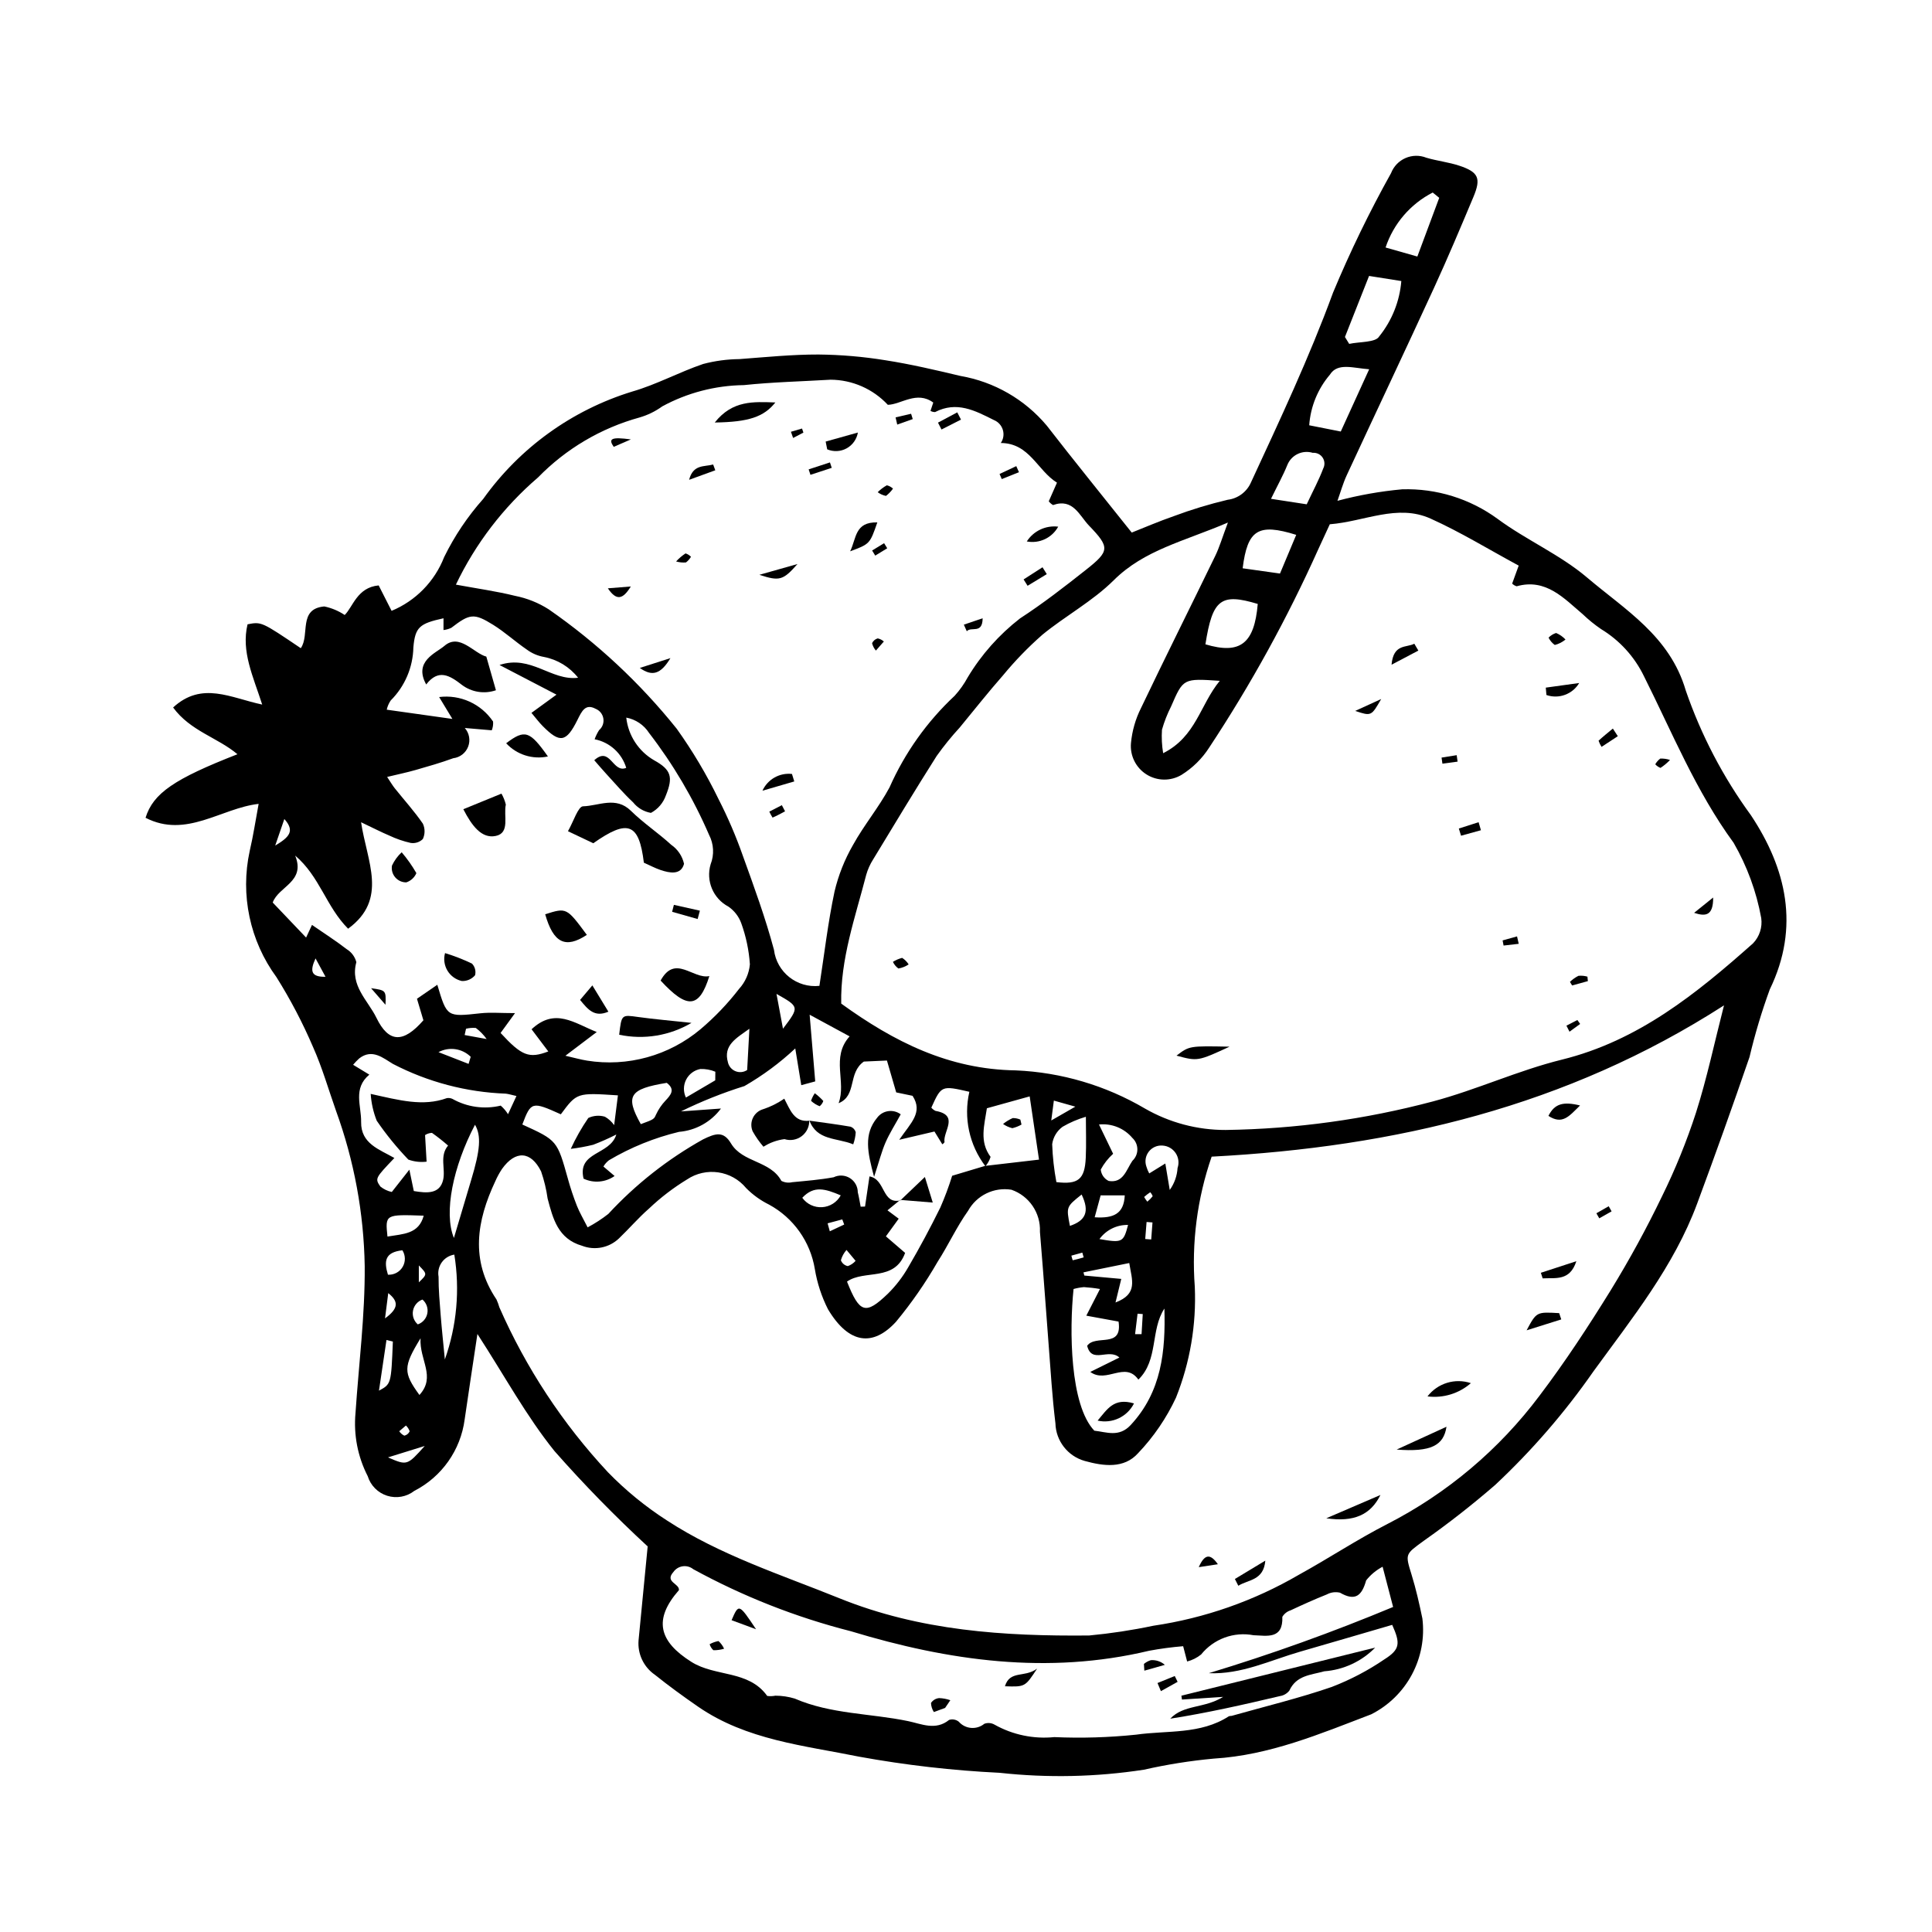 <?xml version="1.0" encoding="UTF-8"?>
<!-- Uploaded to: SVG Repo, www.svgrepo.com, Generator: SVG Repo Mixer Tools -->
<svg fill="#000000" width="800px" height="800px" version="1.1" viewBox="144 144 512 512" xmlns="http://www.w3.org/2000/svg">
 <g>
  <path d="m270.52 497.52c-1.25 8.352-2.352 15.504-3.383 22.668v-0.004c-1.07 8.109-6.051 15.18-13.332 18.91-2.039 1.59-4.731 2.074-7.199 1.297s-4.394-2.719-5.156-5.191c-2.648-5.156-3.769-10.961-3.238-16.734 0.875-12.98 2.543-25.965 2.441-38.938-0.23-14.031-2.797-27.926-7.59-41.113-2.004-5.668-3.664-11.488-6.109-16.961-2.746-6.406-5.981-12.586-9.684-18.492-7.051-9.617-9.633-21.797-7.094-33.445 0.953-4.055 1.562-8.191 2.367-12.484-9.949 1.129-19.176 9.238-29.969 3.688 2.019-6.527 7.684-10.332 24.352-16.84-5.215-4.414-12.48-6.133-17.047-12.391 7.648-7.039 15.277-2.527 23.609-0.773-2.398-7.461-5.613-14.059-3.883-21.27 3.684-0.707 3.684-0.707 14.109 6.332 2.465-3.508-0.758-10.422 6.203-11.062v-0.008c1.941 0.398 3.789 1.172 5.434 2.273 2.188-2.141 3.297-7.32 9.004-7.84l3.422 6.738c6.387-2.652 11.418-7.797 13.926-14.242 2.738-5.586 6.223-10.777 10.359-15.422 9.68-13.562 23.555-23.559 39.484-28.449 6.434-1.848 12.438-5.148 18.801-7.309 3.144-0.828 6.375-1.262 9.625-1.293 6.973-0.523 13.961-1.23 20.938-1.215 5.977 0.059 11.938 0.574 17.832 1.535 6.644 1.035 13.223 2.586 19.773 4.141 8.945 1.543 17.055 6.207 22.887 13.16 7.199 9.289 14.605 18.41 22.52 28.352 3.352-1.32 7.188-2.988 11.133-4.348h-0.004c4.668-1.746 9.445-3.195 14.297-4.344 2.75-0.336 5.109-2.113 6.199-4.656 7.664-16.562 15.422-33.043 21.723-50.234v-0.004c4.519-10.836 9.652-21.41 15.375-31.668 0.688-1.785 2.066-3.227 3.82-3.992 1.758-0.77 3.746-0.805 5.527-0.098 2.875 0.859 5.922 1.176 8.762 2.125 5.078 1.691 5.797 3.32 3.715 8.281-3.379 8.051-6.766 16.102-10.41 24.031-7.633 16.602-15.461 33.113-23.148 49.691-1.012 2.184-1.66 4.535-2.469 6.797 5.621-1.5 11.355-2.519 17.148-3.047 9.074-0.277 17.984 2.484 25.309 7.848 7.59 5.606 16.551 9.465 23.691 15.531 10.074 8.562 21.906 15.477 26.145 29.898h-0.004c4.078 11.84 9.906 22.996 17.289 33.105 9.328 14.059 13.051 29.539 4.992 46.152-2.141 5.859-3.934 11.84-5.367 17.91-4.465 13-9.09 25.941-13.871 38.828-6.188 16.68-17.223 30.355-27.535 44.543v0.004c-7.586 10.887-16.297 20.949-25.984 30.02-6.047 5.242-12.352 10.176-18.895 14.785-4.984 3.648-5 3.418-3.277 9.008 1.176 3.809 2.059 7.715 2.867 11.621 0.625 5.113-0.344 10.289-2.769 14.832-2.426 4.543-6.191 8.227-10.785 10.551-13.559 5.18-26.918 10.852-41.734 11.742h-0.004c-6.227 0.574-12.41 1.559-18.512 2.941-12.648 1.941-25.5 2.215-38.219 0.82-12.488-0.605-24.922-2.031-37.223-4.269-14.594-2.965-29.871-4.398-42.699-13.254-3.91-2.699-7.762-5.5-11.469-8.469-2.961-2.047-4.602-5.523-4.309-9.109 0.812-8.348 1.617-16.691 2.414-24.891-8.656-7.988-16.895-16.418-24.68-25.254-7.453-9.25-13.199-19.875-20.441-31.047zm112.11-35.418-0.07-0.113-3.367 2.762 2.973 2.215-3.394 4.68c2.008 1.727 3.644 3.137 5.094 4.383-2.809 7.742-10.785 4.348-15.402 7.606 3.324 8.383 4.918 8.883 10.781 3.258v0.004c2.121-2.09 3.949-4.457 5.43-7.039 3.023-5.164 5.859-10.453 8.504-15.82h0.004c1.207-2.758 2.258-5.578 3.148-8.449 2.863-0.859 5.793-1.738 8.727-2.617l14.289-1.66-2.473-16.758-11.34 3.148c-0.66 4.488-2.055 8.809 0.977 12.879-0.277 0.914-0.746 1.758-1.367 2.484-4.277-5.617-5.836-12.848-4.254-19.73-7.402-1.691-7.402-1.691-10.078 4.199v0.004c0.305 0.363 0.68 0.656 1.109 0.859 6.422 1.148 1.906 5.457 2.383 8.305v-0.004c-0.141 0.234-0.344 0.426-0.586 0.547l-2.078-3.383-9.336 2.191c3.07-4.5 6.383-7.234 3.531-11.652l-4.332-0.906-2.457-8.445-6.117 0.273c-4.34 3.055-1.762 9.047-6.695 11.035 2.141-5.66-2.117-12.125 2.918-17.711l-10.59-5.738c0.59 7.016 1.004 11.996 1.48 17.672l-3.699 1c-0.52-3.18-0.938-5.75-1.59-9.738h0.004c-4.094 3.832-8.617 7.18-13.48 9.977-5.769 1.801-11.391 4.047-16.816 6.711l10.605-0.758v-0.004c-2.648 3.566-6.699 5.816-11.125 6.184-6.527 1.566-12.781 4.102-18.555 7.519-0.594 0.457-1.094 1.023-1.473 1.668l2.961 2.512c-2.418 1.699-5.559 1.965-8.227 0.699-1.699-7.277 6.996-6.141 8.684-11.695-1.996 1.016-4.043 1.922-6.137 2.719-1.953 0.48-3.934 0.84-5.93 1.082 1.309-2.856 2.859-5.594 4.641-8.184 1.379-0.648 2.949-0.77 4.406-0.332 0.965 0.559 1.801 1.316 2.445 2.227l1-7.887c-10.875-0.719-10.875-0.719-15.133 5.019-7.652-3.449-7.898-3.387-10.203 2.703 9.262 4.219 9.238 4.227 12.098 14.449h-0.004c0.672 2.414 1.465 4.793 2.383 7.125 0.688 1.746 1.668 3.379 2.828 5.684 1.93-1.02 3.766-2.211 5.484-3.559 7.269-7.859 15.738-14.523 25.086-19.746 3.367-1.656 5.438-2.266 7.426 1.062 3.082 5.148 10.422 4.512 13.352 9.926 0.875 0.453 1.887 0.578 2.844 0.352 3.68-0.355 7.379-0.641 11.004-1.312h0.004c1.375-0.672 3-0.59 4.301 0.219 1.301 0.809 2.094 2.231 2.098 3.766 0.32 1.254 0.508 2.543 0.758 3.812l1.16-0.035 1.176-7.984c4.301 0.727 3.254 7.504 8.215 6.344zm163.84-168.21c-7.984-4.312-15.445-8.902-23.367-12.465-8.789-3.953-17.527 0.797-26.691 1.508-0.961 2.078-2.012 4.332-3.043 6.598-8.199 18.277-17.871 35.859-28.914 52.57-1.883 2.938-4.394 5.414-7.356 7.254-2.871 1.699-6.449 1.652-9.27-0.129-2.82-1.777-4.41-4.988-4.109-8.309 0.301-3.231 1.199-6.375 2.656-9.273 6.438-13.5 13.148-26.871 19.676-40.328 1.113-2.293 1.832-4.777 3.356-8.84-11.684 5.004-22.156 7.238-30.266 15.301-5.598 5.566-12.836 9.441-18.988 14.5l0.004 0.004c-3.715 3.269-7.164 6.832-10.312 10.648-3.957 4.496-7.668 9.211-11.48 13.832v0.004c-2.199 2.391-4.25 4.918-6.137 7.566-5.746 9.066-11.285 18.262-16.852 27.441v-0.004c-0.805 1.27-1.418 2.644-1.828 4.09-2.902 11.242-6.867 22.297-6.617 34.105 13.961 10.094 28.473 17.438 46.27 17.695h-0.004c12.062 0.52 23.816 3.992 34.223 10.113 6.508 3.738 13.883 5.699 21.387 5.68 18.539-0.266 36.973-2.801 54.891-7.555 11.57-3.074 22.602-8.219 34.207-11.082 20.262-5 35.676-17.496 50.664-30.82 1.715-1.781 2.516-4.258 2.172-6.707-1.277-7.023-3.754-13.77-7.324-19.949-10.008-13.695-16.27-29.215-23.754-44.137-2.508-5.176-6.457-9.516-11.379-12.496-1.73-1.184-3.363-2.512-4.875-3.961-4.906-4.137-9.723-9.574-17.484-7.375v-0.004c-0.449-0.129-0.859-0.375-1.191-0.707zm-81.371 156.63c-3.832 11.078-5.352 22.824-4.465 34.512 0.434 10.027-1.266 20.031-4.984 29.352-2.527 5.422-5.922 10.395-10.047 14.723-3.742 4.18-9.195 3.422-14.121 2.062-4.504-1.262-7.664-5.312-7.785-9.988-0.422-3.481-0.75-6.969-1.02-10.461-1.039-13.441-1.969-26.895-3.086-40.328l0.004-0.004c0.207-4.961-2.863-9.477-7.559-11.102-4.621-0.746-9.215 1.488-11.484 5.586-3.027 4.25-5.227 9.082-8.055 13.488v-0.004c-3.227 5.609-6.918 10.938-11.043 15.922-6.047 6.606-12.461 6.012-18.031-3.32-1.695-3.352-2.871-6.945-3.484-10.652-1.191-7.262-5.672-13.57-12.141-17.082-2.25-1.109-4.297-2.582-6.059-4.367-3.859-4.684-10.648-5.672-15.688-2.281-3.609 2.199-6.977 4.777-10.043 7.691-2.824 2.461-5.273 5.34-7.988 7.934-2.606 2.481-6.41 3.238-9.766 1.938-6.387-1.84-7.711-7.184-9.129-12.516-0.344-2.445-0.922-4.856-1.727-7.191-2.711-5.449-6.809-5.621-10.348-0.672-0.695 1.043-1.297 2.144-1.797 3.293-4.93 10.48-6.664 20.934 0.316 31.309 0.312 0.68 0.57 1.387 0.777 2.106 7.066 16.078 16.793 30.848 28.77 43.691 4.699 4.828 9.934 9.105 15.598 12.754 14.137 9.23 30.176 14.348 45.719 20.633 21.414 8.66 43.66 10.086 66.207 9.875 5.715-0.539 11.395-1.402 17.012-2.586 13.602-2.004 26.699-6.59 38.578-13.516 7.875-4.332 15.395-9.324 23.387-13.414h-0.004c15.887-8.133 29.703-19.785 40.402-34.07 6.777-8.941 12.953-18.383 18.859-27.93v-0.004c4.945-8.051 9.477-16.352 13.578-24.867 3.531-7.168 6.539-14.578 9.008-22.176 2.902-9.129 4.887-18.551 7.418-28.426-41.699 26.809-87.199 37.543-135.78 40.09zm-200.28-151.59c5.852 1.078 10.816 1.766 15.656 2.969 3.188 0.625 6.231 1.844 8.965 3.594 12.762 8.855 24.176 19.504 33.891 31.621 4.211 5.891 7.918 12.125 11.078 18.637 2.5 4.887 4.668 9.938 6.481 15.117 2.965 8.199 5.969 16.422 8.219 24.832 0.727 5.941 6.09 10.199 12.043 9.562 1.297-8.367 2.262-16.762 4.004-24.988 1.027-4.344 2.688-8.52 4.922-12.387 2.894-5.242 6.82-9.922 9.645-15.199v0.004c4.062-9.184 9.934-17.449 17.27-24.305 1.344-1.48 2.504-3.117 3.457-4.875 3.609-6.019 8.305-11.312 13.848-15.613 6.062-3.938 11.805-8.398 17.484-12.887 6.297-4.973 6.383-5.945 0.828-11.707-2.551-2.644-4.234-7.348-9.535-5.461-0.449-0.246-0.836-0.59-1.141-1l2.176-4.934c-5.242-3.269-7.258-10.469-14.895-10.512l0.004 0.004c0.699-1.016 0.902-2.293 0.547-3.473-0.352-1.18-1.219-2.141-2.363-2.606-5.031-2.535-9.875-5.078-15.598-2.121-0.426 0.008-0.844-0.102-1.215-0.312l0.738-2.207c-4.375-3.219-8.555 0.527-12.043 0.598-3.926-4.215-9.418-6.625-15.176-6.656-7.68 0.457-15.391 0.633-23.031 1.438l-0.004-0.004c-7.535 0.105-14.934 2.035-21.559 5.629-1.828 1.324-3.871 2.324-6.039 2.949-10.219 2.816-19.5 8.305-26.895 15.895-9.148 7.852-16.562 17.523-21.762 28.398zm-3.285 8.918c-6.324 1.391-7.516 2.305-7.988 7.727-0.109 5.285-2.262 10.32-6.004 14.051-0.5 0.742-0.859 1.57-1.055 2.445l17.398 2.449-3.512-5.801v0.004c2.75-0.348 5.543 0.074 8.066 1.219s4.68 2.969 6.231 5.269c0.066 0.789-0.051 1.586-0.348 2.324l-7.148-0.613c1.191 1.352 1.535 3.25 0.895 4.93-0.641 1.684-2.164 2.871-3.949 3.082-3.273 1.199-6.637 2.16-9.988 3.121-2.305 0.66-4.66 1.145-7.539 1.84 0.941 1.41 1.414 2.242 2.004 2.981 2.504 3.125 5.203 6.113 7.469 9.402v0.004c0.598 1.289 0.594 2.777-0.008 4.066-0.852 0.84-2.047 1.223-3.227 1.035-1.945-0.438-3.84-1.086-5.637-1.941-2.176-0.922-4.285-2.008-7.504-3.539 1.547 10.422 7.238 20.41-3.438 28.211-5.852-5.879-7.5-13.84-14.027-19.371 2.828 6.977-4.414 8.129-5.949 12.438l8.844 9.281 1.562-3.348c3.246 2.238 6.32 4.207 9.203 6.43 1.266 0.77 2.184 2.008 2.551 3.441-1.727 6.246 3.078 10.129 5.312 14.727 3.273 6.742 7.176 6.734 12.457 0.672l-1.703-5.703 5.391-3.707c2.555 8.598 2.547 8.527 11.441 7.555 2.621-0.285 5.297-0.043 9.152-0.043l-3.824 5.258c5.617 6.102 7.551 6.832 12.645 4.898l-4.434-5.875c6.227-5.824 11.285-1.629 17.273 0.727l-8.309 6.289c2.445 0.559 4.047 1.02 5.68 1.281l0.004 0.004c10.777 1.742 21.777-1.297 30.133-8.32 3.766-3.188 7.184-6.762 10.195-10.668 1.648-1.801 2.66-4.094 2.879-6.527-0.25-3.734-1.027-7.414-2.305-10.934-0.652-1.766-1.836-3.289-3.387-4.359-4.047-2.137-6.019-6.836-4.711-11.219 0.992-2.539 0.84-5.383-0.418-7.801-4.156-9.625-9.496-18.695-15.898-27-1.367-2.129-3.555-3.602-6.043-4.066 0.523 4.742 3.273 8.945 7.41 11.324 4.512 2.496 5.043 4.457 3.09 9.293v-0.004c-0.691 1.988-2.106 3.644-3.961 4.637-1.867-0.32-3.547-1.312-4.727-2.793-2.512-2.352-4.754-4.984-7.09-7.519-1.094-1.188-2.137-2.426-3.203-3.644 4.273-3.863 4.852 3.535 8.473 2.023-1.168-3.887-4.394-6.805-8.379-7.578 0.309-0.848 0.703-1.66 1.184-2.418 0.895-0.762 1.324-1.934 1.133-3.09-0.188-1.156-0.969-2.133-2.055-2.566-2.723-1.469-3.68 0.676-4.809 2.945-2.984 6.004-4.676 6.203-9.215 1.625-0.984-0.992-1.82-2.125-2.977-3.488l6.637-4.832c-5.332-2.773-9.879-5.141-15.102-7.859 8.359-2.793 13.699 4.277 20.828 3.379-2.25-2.863-5.457-4.82-9.035-5.508-1.656-0.289-3.223-0.965-4.57-1.969-3.043-2.078-5.789-4.609-8.91-6.551-5.102-3.176-6.223-2.938-11.082 0.797h0.004c-0.656 0.309-1.359 0.508-2.078 0.59zm62.391 257.55c-6.856 7.812-5.309 13.59 3.312 19.023 6.363 4.012 15.16 2.121 20.074 9.012v0.004c0.723 0.098 1.457 0.074 2.176-0.066 1.734 0.004 3.465 0.262 5.125 0.766 9.602 4.156 20.062 3.898 30.066 5.977 3.496 0.727 7.262 2.574 10.84-0.32 0.883-0.285 1.852-0.109 2.578 0.477 1.734 1.973 4.727 2.215 6.758 0.547 0.914-0.34 1.93-0.246 2.766 0.258 4.801 2.68 10.309 3.82 15.781 3.273 7.231 0.316 14.477 0.102 21.676-0.648 8.242-1.176 17.055 0.004 24.586-4.879h-0.004c0.242-0.066 0.488-0.098 0.738-0.102 8.879-2.512 17.879-4.68 26.586-7.684v-0.004c4.898-1.887 9.566-4.336 13.902-7.293 4.164-2.641 4.266-4.219 2.062-9.137-8.121 2.367-16.242 4.754-24.379 7.098-7.961 2.289-15.562 6.082-24.215 5.707l0.004-0.004c16.562-5.023 32.859-10.879 48.832-17.543l-2.785-10.668v0.004c-1.691 0.891-3.176 2.121-4.359 3.621-1.141 4.031-2.848 5.617-6.938 3.258-1.18-0.277-2.422-0.113-3.488 0.465-3.242 1.293-6.43 2.731-9.59 4.211-0.918 0.285-1.695 0.898-2.195 1.719 0.23 6.094-4.172 4.977-7.637 4.879-2.559-0.488-5.203-0.273-7.648 0.625-2.445 0.902-4.602 2.449-6.238 4.477-1.09 0.875-2.352 1.512-3.707 1.859l-1.055-4.051c-3.019 0.246-6.027 0.648-9.008 1.203-26.879 6.418-53.16 2.68-79.016-5.16h0.004c-14.57-3.707-28.613-9.234-41.805-16.453-0.785-0.637-1.801-0.914-2.801-0.77-1 0.141-1.895 0.695-2.473 1.527-2.375 2.66 1.664 3.031 1.473 4.793zm-82.047-136.61c-4.406 3.672-2.102 8.242-2.176 12.539-0.098 5.785 4.867 7.277 8.812 9.551-5.047 5.312-5.203 5.422-3.707 7.57v-0.004c0.883 0.711 1.918 1.203 3.023 1.441l4.656-5.914 1.176 5.664c3.508 0.598 6.883 0.816 7.769-2.945 0.691-2.93-1.027-6.309 1.309-9.105v-0.004c-1.363-1.195-2.789-2.316-4.269-3.363-0.648 0.027-1.281 0.23-1.824 0.59l0.406 7.043c-1.633 0.199-3.293 0.008-4.84-0.551-3.07-3.199-5.875-6.644-8.379-10.305-0.898-2.269-1.438-4.668-1.594-7.106 7.578 1.68 13.855 3.418 20.18 1.121 0.5-0.082 1.012-0.012 1.469 0.199 3.891 2.191 8.461 2.828 12.801 1.789 0.762 0.656 1.414 1.422 1.941 2.273l2.234-4.82c-1.387-0.312-2.094-0.547-2.812-0.621v-0.004c-10.438-0.379-20.664-3.074-29.934-7.887-2.551-1.52-5.469-4.129-8.922-1.453-0.578 0.527-1.117 1.09-1.621 1.688zm192.13 94.355c3.262 0.359 6.539 1.824 9.621-1.484 8.242-8.855 9.273-19.629 8.949-30.883-3.754 5.727-1.535 13.617-6.898 18.832-3.543-5.004-8.418 1.145-12.742-2.035l7.715-3.816c-2.859-2.582-7.324 1.805-8.543-3.113 2.219-3.125 9.402 0.855 8.32-6.414l-8.547-1.566 3.621-7.062 0.004-0.004c-1.402-0.246-2.82-0.41-4.242-0.5-0.934 0.078-1.859 0.246-2.762 0.5-1.133 10.891-0.98 30.734 5.504 37.547zm65.312-264.79c2.422-5.309 4.832-10.594 7.523-16.496-4.223-0.301-8.359-1.832-10.395 1.414v0.004c-3.219 3.773-5.144 8.48-5.492 13.426 2.805 0.555 5.203 1.031 8.363 1.656zm1.105-25.051 1.125 1.828c2.746-0.602 7.008-0.332 7.945-1.969l-0.004 0.004c3.387-4.195 5.434-9.312 5.875-14.688l-8.551-1.352c-2.254 5.711-4.324 10.945-6.391 16.18zm-33.172 91.125c-9.66-0.66-9.672-0.664-12.887 6.754v0.004c-1.008 1.98-1.824 4.055-2.43 6.195-0.137 2.078-0.031 4.168 0.312 6.223 8.742-4.398 9.746-12.777 15-19.172zm-3.805-9.676c9.203 2.75 12.973-0.16 13.867-10.703-9.785-2.945-11.988-1.246-13.867 10.703zm-39.492 142.52c5.781 0.688 7.519-0.723 7.781-6.441 0.164-3.594 0.031-7.199 0.031-10.875-2.16 0.629-4.238 1.52-6.18 2.652-1.504 1.102-2.496 2.769-2.75 4.613 0.121 3.375 0.492 6.731 1.117 10.047zm56.875-181.08 9.461 1.453c1.68-3.586 3.227-6.445 4.363-9.453v-0.008c0.488-0.918 0.438-2.035-0.137-2.906s-1.578-1.359-2.617-1.273c-2.75-0.84-5.684 0.566-6.75 3.234-1.105 2.738-2.555 5.332-4.32 8.949zm44.578-79.766-1.723-1.402v-0.004c-5.91 3.035-10.398 8.266-12.496 14.57l8.422 2.394c2.051-5.508 3.922-10.535 5.797-15.562zm-42.199 99.57 4.301-10.254c-10.121-3.164-12.918-1.32-14.195 8.859zm-218.92 176.08c1.672-5.621 3.098-10.469 4.559-15.305 2.441-8.055 2.715-11.801 1.031-14.703-5.812 11.07-8.34 23.297-5.59 30.008zm174.7-22.312c-1.324 1.195-2.434 2.606-3.277 4.176 0.121 1.309 0.918 2.453 2.102 3.027 3.91 0.637 4.656-2.984 6.285-5.344 0.84-0.785 1.316-1.883 1.312-3.031 0-1.148-0.48-2.246-1.324-3.027-2.176-2.578-5.488-3.91-8.844-3.559zm-174.59 26.719c-1.34 0.211-2.539 0.949-3.324 2.051-0.785 1.102-1.094 2.477-0.852 3.809-0.02 3.422 0.297 6.852 0.566 10.273 0.309 3.887 0.73 7.766 1.102 11.648 3.16-8.902 4.023-18.457 2.508-27.781zm49.422-34.574c3.699-1.324 3.512-1.41 4.051-2.586l0.004 0.004c0.617-1.332 1.449-2.551 2.453-3.621 1.488-1.574 2.672-2.988 0.371-4.738-9.887 1.613-11.09 3.422-6.879 10.941zm139 10.43 1.172 7.008c1.227-1.707 1.945-3.723 2.074-5.82 0.457-1.328 0.266-2.797-0.516-3.961-0.785-1.168-2.07-1.902-3.473-1.98-1.41-0.113-2.781 0.496-3.644 1.617s-1.102 2.602-0.633 3.938c0.18 0.637 0.438 1.25 0.758 1.828zm-9.559 26.379-12.137 2.469 0.234 0.848 9.789 0.887-1.527 6.25c6.031-2.289 4.359-5.906 3.644-10.453zm-188.11 34.965c4.457-4.875-0.043-9.242 0.297-15.023-4.637 7.566-4.602 9.082-0.297 15.023zm87.453-97.055c-3.434 2.484-7.019 4.332-5.688 8.926h-0.004c0.254 1.062 1.008 1.934 2.023 2.336s2.16 0.281 3.07-0.324c0.199-3.668 0.379-6.973 0.594-10.938zm-95.922 55.074c4.231-0.715 8.289-0.633 9.605-5.535-10.219-0.355-10.219-0.355-9.605 5.535zm1.426 27.82-1.688-0.414-1.992 13.43c3.234-1.746 3.234-1.746 3.684-13.02zm185.99-32.93c5.031 0.34 7.75-0.93 7.973-5.801l-6.391-0.004zm-100.55-36.293 0.023-2.289-0.004 0.004c-1.254-0.52-2.602-0.762-3.957-0.719-1.637 0.305-3.035 1.352-3.785 2.836-0.754 1.484-0.77 3.234-0.047 4.731zm33.254 30.484c-4.148-1.75-7.086-2.66-10.191 0.641 1.211 1.684 3.203 2.625 5.273 2.492 2.066-0.129 3.926-1.312 4.918-3.133zm63.84-0.223c-4.09 3.258-4.09 3.258-3.106 8.316 4.121-1.402 5.305-3.727 3.106-8.316zm12.305 8.062h0.004c-2.992-0.07-5.824 1.328-7.586 3.746 6.051 1.039 6.344 0.914 7.586-3.746zm-196.13 61.602c5.066 2.188 5.066 2.188 9.742-3.027zm102.96-122.83c0.562 3.023 1.094 5.859 1.719 9.223 4.375-5.785 4.375-5.785-1.719-9.223zm-102.97 74.414c1.582 0.098 3.086-0.699 3.894-2.062s0.781-3.066-0.062-4.406c-4.59 0.508-4.957 2.809-3.832 6.469zm21.371-55.867 0.562-1.879h0.004c-2.273-2.231-5.734-2.731-8.543-1.23zm-13.461 69.035c1.309-0.449 2.273-1.57 2.531-2.93 0.254-1.363-0.238-2.754-1.293-3.652-1.297 0.465-2.25 1.582-2.504 2.938-0.258 1.352 0.227 2.742 1.266 3.644zm-8.684-1.59c3.711-2.695 3.57-4.539 0.852-6.695zm-26.68-132.34-2.422 7.043c3.734-2.238 5.277-3.844 2.422-7.043zm203.24 79.891 6.383-3.664-5.695-1.605zm22.215 56.629 1.715 0.004 0.316-5.328-1.375-0.098zm-177.31-80.941-0.363 1.672 5.828 1.059c-0.797-1.121-1.762-2.109-2.863-2.934-0.871-0.07-1.75-0.004-2.602 0.203zm95.824 51.57 0.582 2.113 3.816-1.793-0.512-1.359zm5.012 7.055c-0.699 0.785-1.211 1.723-1.492 2.734 0.305 0.797 0.996 1.383 1.836 1.547 0.793-0.281 1.504-0.762 2.062-1.395zm-138.07-72.391-2.644-4.867c-1.586 3.43-1.141 4.934 2.644 4.867zm217.23 69.492 1.586 0.121 0.34-4.512-1.566-0.121zm-192.5 11.477c2.258-2.164 2.258-2.164 0-4.473zm-3.418 37.949-1.777 1.516c0.336 0.508 0.805 0.914 1.355 1.176 0.625-0.145 1.145-0.574 1.41-1.16-0.203-0.582-0.543-1.105-0.988-1.531zm196.47-59.32c0.527-0.426 1.004-0.906 1.422-1.438-0.137-0.395-0.359-0.754-0.648-1.059-0.566 0.375-1.105 0.793-1.613 1.25 0.242 0.441 0.523 0.855 0.84 1.246zm-16.867 14.766-0.352-1.266-2.906 0.801c0.121 0.43 0.324 1.238 0.355 1.23 0.977-0.207 1.941-0.492 2.902-0.766z"/>
  <path d="m469.85 421.38c-8.434 3.879-8.457 3.883-14.066 2.375 3.406-2.59 3.406-2.59 14.066-2.375z"/>
  <path d="m553.65 326.23 8.852-1.227 0.004-0.004c-1.77 2.992-5.406 4.324-8.688 3.184z"/>
  <path d="m510.03 329.25c-2.621 4.559-2.621 4.559-6.891 3.156z"/>
  <path d="m519.88 316.41-7.106 3.746c0.496-5.625 3.953-4.445 6.031-5.566z"/>
  <path d="m536.46 364.02-5.269 1.453-0.586-1.902 5.242-1.68z"/>
  <path d="m572.74 339.1-4.312 2.828c-0.328-0.512-0.594-1.062-0.793-1.637 1.219-1.117 2.512-2.156 3.789-3.215z"/>
  <path d="m592.96 385.91 5.043-4.059c0.043 4.914-2.055 5.047-5.043 4.059z"/>
  <path d="m564.8 404.01-4.18 1.148-0.562-0.949-0.004-0.004c0.664-0.645 1.422-1.188 2.25-1.602 0.801-0.082 1.609-0.008 2.383 0.219z"/>
  <path d="m546.48 394.12-4.016 0.461-0.258-1.363 3.824-1.062z"/>
  <path d="m558.87 313.48c-0.824 0.691-1.793 1.188-2.836 1.445-0.703-0.5-1.27-1.168-1.648-1.945 0.555-0.57 1.242-0.996 2-1.234 0.941 0.395 1.789 0.988 2.484 1.734z"/>
  <path d="m530.28 345.84-4.023 0.543-0.227-1.613 4.004-0.641z"/>
  <path d="m559.12 415.81 2.902-1.496 0.73 1.043-2.816 2.055z"/>
  <path d="m586.57 345.4c-0.758 0.793-1.602 1.496-2.519 2.102-0.531-0.207-1.008-0.535-1.391-0.957 0.332-0.586 0.781-1.102 1.32-1.508 0.879-0.043 1.758 0.078 2.59 0.363z"/>
  <path d="m384.8 399.58c-0.816 0.547-1.742 0.918-2.711 1.082-0.633-0.449-1.137-1.059-1.453-1.766 0.754-0.473 1.578-0.824 2.441-1.047 0.695 0.441 1.285 1.031 1.723 1.73z"/>
  <path d="m495.48 546.36 14.352-6.176c-2.621 5.289-7.055 7.25-14.352 6.176z"/>
  <path d="m514.13 528.15c4.285-1.965 8.57-3.926 13.203-6.047-0.746 4.984-4.121 6.746-13.203 6.047z"/>
  <path d="m522.3 514.06c2.691-3.504 7.309-4.914 11.5-3.512-3.156 2.758-7.34 4.035-11.5 3.512z"/>
  <path d="m557.75 493.66c-2.844 0.895-5.691 1.789-9.184 2.887 2.625-4.902 2.625-4.902 8.637-4.551z"/>
  <path d="m561.75 478.23c-1.73 5.352-5.523 4.352-8.926 4.551l-0.48-1.48z"/>
  <path d="m562.73 436.96c-2.918 2.856-4.633 5.18-8.383 2.766 1.637-3.269 3.945-3.852 8.383-2.766z"/>
  <path d="m471.26 562.45 8.062-4.867c-0.465 5.309-4.449 4.973-7.156 6.66z"/>
  <path d="m466.75 558.54-5.066 0.773c1.52-3.438 3.008-3.723 5.066-0.773z"/>
  <path d="m571.09 465.02-3.269 1.848-0.762-1.34 3.262-1.863z"/>
  <path d="m333.42 255.97c4.699-5.926 10.262-5.512 16.059-5.312-3.062 3.824-7.043 5.184-16.059 5.312z"/>
  <path d="m376.5 282.44c-1.98 5.715-1.98 5.715-7.203 7.66 1.703-3.481 1.211-7.801 7.203-7.66z"/>
  <path d="m362.81 261.02c2.848-0.797 5.695-1.594 8.539-2.394-0.305 1.781-1.406 3.328-2.992 4.195-1.582 0.867-3.481 0.961-5.141 0.254z"/>
  <path d="m345.24 296.33 10.102-2.856c-3.801 4.293-4.715 4.621-10.102 2.856z"/>
  <path d="m354.49 351.09-8.434 2.457c1.371-3.019 4.531-4.809 7.824-4.438z"/>
  <path d="m416.11 287.49c1.789-2.797 5.027-4.32 8.324-3.918-1.633 2.973-4.996 4.555-8.324 3.918z"/>
  <path d="m321.67 318.41c-2.613 4.336-4.871 4.906-8.121 2.598z"/>
  <path d="m333.56 268.63-6.938 2.523c1.082-4.156 3.988-3.406 6.371-4.055z"/>
  <path d="m305.09 299.91 6.082-0.488c-2.07 3.379-3.758 3.926-6.082 0.488z"/>
  <path d="m398.67 255.2-5.16 2.621-0.934-1.82 5.109-2.723z"/>
  <path d="m421.41 296.15-5.09 3.09-1.055-1.688 5.012-3.219z"/>
  <path d="m352.05 359.01c-1.094 0.578-2.18 1.184-3.316 1.664-0.316-0.512-0.602-1.039-0.859-1.582l3.324-1.711z"/>
  <path d="m311.19 260.45-4.551 1.969c-1.488-2.176-0.66-2.672 4.551-1.969z"/>
  <path d="m399.43 309.54 4.981-1.695c-0.039 4.312-3.035 2.09-4.203 3.445z"/>
  <path d="m381.34 254.61 4.109-0.957 0.438 1.41-4.113 1.457z"/>
  <path d="m408.89 269.61 4.434-2.082 0.711 1.609-4.551 1.828z"/>
  <path d="m358.3 268.39 5.648-1.848 0.473 1.441-5.644 1.848z"/>
  <path d="m376.12 316.41c-0.484-0.566-0.828-1.234-1.012-1.957 0.289-0.621 0.832-1.09 1.496-1.273 0.602 0.129 1.164 0.414 1.625 0.824z"/>
  <path d="m356.91 258.64-2.727 1.426-0.578-1.641 2.941-0.859z"/>
  <path d="m323.17 292.79c0.746-0.809 1.586-1.523 2.504-2.133 0.551 0.172 1.047 0.48 1.445 0.895-0.34 0.582-0.793 1.09-1.328 1.5-0.883 0.074-1.773-0.016-2.621-0.262z"/>
  <path d="m375.12 289.89 3.176-1.941 0.828 1.348-3.176 1.945z"/>
  <path d="m376.6 274.44c0.715-0.723 1.531-1.336 2.422-1.832 0.613 0.145 1.176 0.453 1.629 0.887-0.52 0.73-1.145 1.379-1.855 1.926-0.797-0.16-1.547-0.496-2.195-0.98z"/>
  <path d="m314.63 372.62c-1.277-10.516-4.231-11.613-13.402-5.152l-6.715-3.188c1.477-2.566 2.688-6.566 4.004-6.602 4.152-0.109 8.68-2.738 12.676 1.191 3.316 3.262 7.262 5.871 10.699 9.023h0.004c1.719 1.191 2.926 2.988 3.379 5.031-0.816 3.047-3.816 2.461-6.277 1.617-1.398-0.477-2.715-1.184-4.367-1.922z"/>
  <path d="m272.88 318.01 2.547 8.914c-3.066 1.062-6.457 0.523-9.043-1.438-3.219-2.504-6.191-4.293-9.438-0.094-3.406-6.156 2.609-8.316 4.832-10.227 3.996-3.449 7.789 1.98 11.102 2.844z"/>
  <path d="m276.89 354.32c0.527 0.906 0.914 1.887 1.16 2.906-0.66 2.922 1.199 7.516-2.68 8.309-3.731 0.762-6.305-2.66-8.582-7.082z"/>
  <path d="m319.07 403.86c3.859-7.074 8.594-0.266 12.918-1.188-2.691 8.59-5.856 8.832-12.918 1.188z"/>
  <path d="m327.25 415.07c-5.769 3.41-12.605 4.531-19.16 3.144 0.633-5.41 0.617-5.312 5.027-4.699 4.281 0.594 8.598 0.957 14.133 1.555z"/>
  <path d="m299.52 391.75c-5.715 3.781-8.895 2.078-11.039-5.461 5.668-1.793 5.668-1.793 11.039 5.461z"/>
  <path d="m278.14 340.97c4.934-3.731 6.227-3.328 11.066 3.5-4.047 0.871-8.254-0.457-11.066-3.5z"/>
  <path d="m261.94 396.58c2.445 0.746 4.832 1.676 7.137 2.781 0.789 0.82 1.102 1.988 0.82 3.09-0.867 1.02-2.156 1.586-3.496 1.531-1.598-0.352-2.977-1.348-3.82-2.746-0.84-1.398-1.074-3.082-0.641-4.656z"/>
  <path d="m250.45 369.86c1.465 1.719 2.769 3.57 3.894 5.527-0.496 1.16-1.469 2.051-2.668 2.449-1.129 0.016-2.207-0.477-2.941-1.336-0.734-0.855-1.047-2-0.855-3.113 0.621-1.328 1.492-2.527 2.57-3.527z"/>
  <path d="m300.98 405.14 4.25 6.965c-3.711 1.598-5.43-0.598-7.504-3.113z"/>
  <path d="m328.88 387.55-6.762-1.914 0.469-1.84 6.891 1.539z"/>
  <path d="m246.16 410.28-3.82-4.394c3.965 0.562 3.965 0.562 3.82 4.394z"/>
  <path d="m508.44 580.63c-3.582 3.668-8.383 5.898-13.492 6.281-3.609 1.008-7.383 1.047-9.262 5.125-0.613 0.777-1.5 1.297-2.477 1.441-9.621 2.269-19.258 4.461-29.082 5.992 3.586-3.797 8.996-2.656 14.016-5.777l-10.914 0.707-0.148-1.023z"/>
  <path d="m410.32 590.88c1.297-4.324 5.277-2.207 8.523-4.68-3.176 4.856-3.176 4.856-8.523 4.68z"/>
  <path d="m344.36 575.77-6.484-2.402c1.918-4.426 1.918-4.426 6.484 2.402z"/>
  <path d="m335.89 580.93c-0.918 0.285-1.879 0.414-2.844 0.391-0.465-0.43-0.805-0.977-0.984-1.586 0.73-0.406 1.523-0.691 2.344-0.84 0.633 0.566 1.137 1.262 1.484 2.035z"/>
  <path d="m447.15 584.96c0.539-0.453 1.16-0.789 1.832-0.996 1.355-0.105 2.695 0.344 3.715 1.238l-5.434 1.543z"/>
  <path d="m394.46 596.62-2.977 1.086c-0.461-0.719-0.727-1.547-0.762-2.402 0.488-0.734 1.285-1.211 2.164-1.293 1.008 0.039 2.008 0.227 2.961 0.562z"/>
  <path d="m450.75 590.02 4.57-1.859 0.758 1.543-4.426 2.465z"/>
  <path d="m358.46 440.84c0.074 1.648-0.66 3.227-1.965 4.231-1.309 1.004-3.023 1.309-4.598 0.809-1.984 0.254-3.887 0.941-5.574 2.016-1.09-1.266-2.047-2.637-2.863-4.09-0.488-1.141-0.461-2.434 0.07-3.555s1.516-1.957 2.707-2.301c1.992-0.656 3.879-1.598 5.602-2.793 1.531 2.832 2.562 6.344 6.684 5.84z"/>
  <path d="m382.7 439.31c-1.473 2.688-2.941 4.981-4.019 7.445-1.039 2.387-1.676 4.949-3.039 9.125-1.773-6.555-2.781-11.332 0.828-15.691 1.484-1.957 4.266-2.348 6.231-0.879z"/>
  <path d="m358.52 440.99c3.621 0.512 7.254 0.965 10.855 1.59 0.688 0.234 1.215 0.793 1.402 1.496-0.07 1.086-0.293 2.156-0.664 3.184-4.383-1.793-9.648-0.922-11.652-6.422z"/>
  <path d="m382.62 462.1 6.484-6.188 2.086 6.777c-3.547-0.289-6.094-0.496-8.645-0.703z"/>
  <path d="m359.93 433.72c0.816 0.605 1.574 1.293 2.254 2.051-0.18 0.547-0.516 1.027-0.965 1.387-0.848-0.324-1.625-0.809-2.285-1.426 0.234-0.715 0.57-1.391 0.996-2.012z"/>
  <path d="m444.52 515.92c-1.785 3.551-5.762 5.43-9.641 4.555 2.57-3.019 4.277-6.148 9.641-4.555z"/>
  <path d="m414.71 442.02c-0.758 0.434-1.574 0.758-2.426 0.961-0.887-0.215-1.723-0.594-2.465-1.113 0.781-0.637 1.645-1.164 2.57-1.57 0.691-0.008 1.375 0.133 2.012 0.406z"/>
 </g>
</svg>